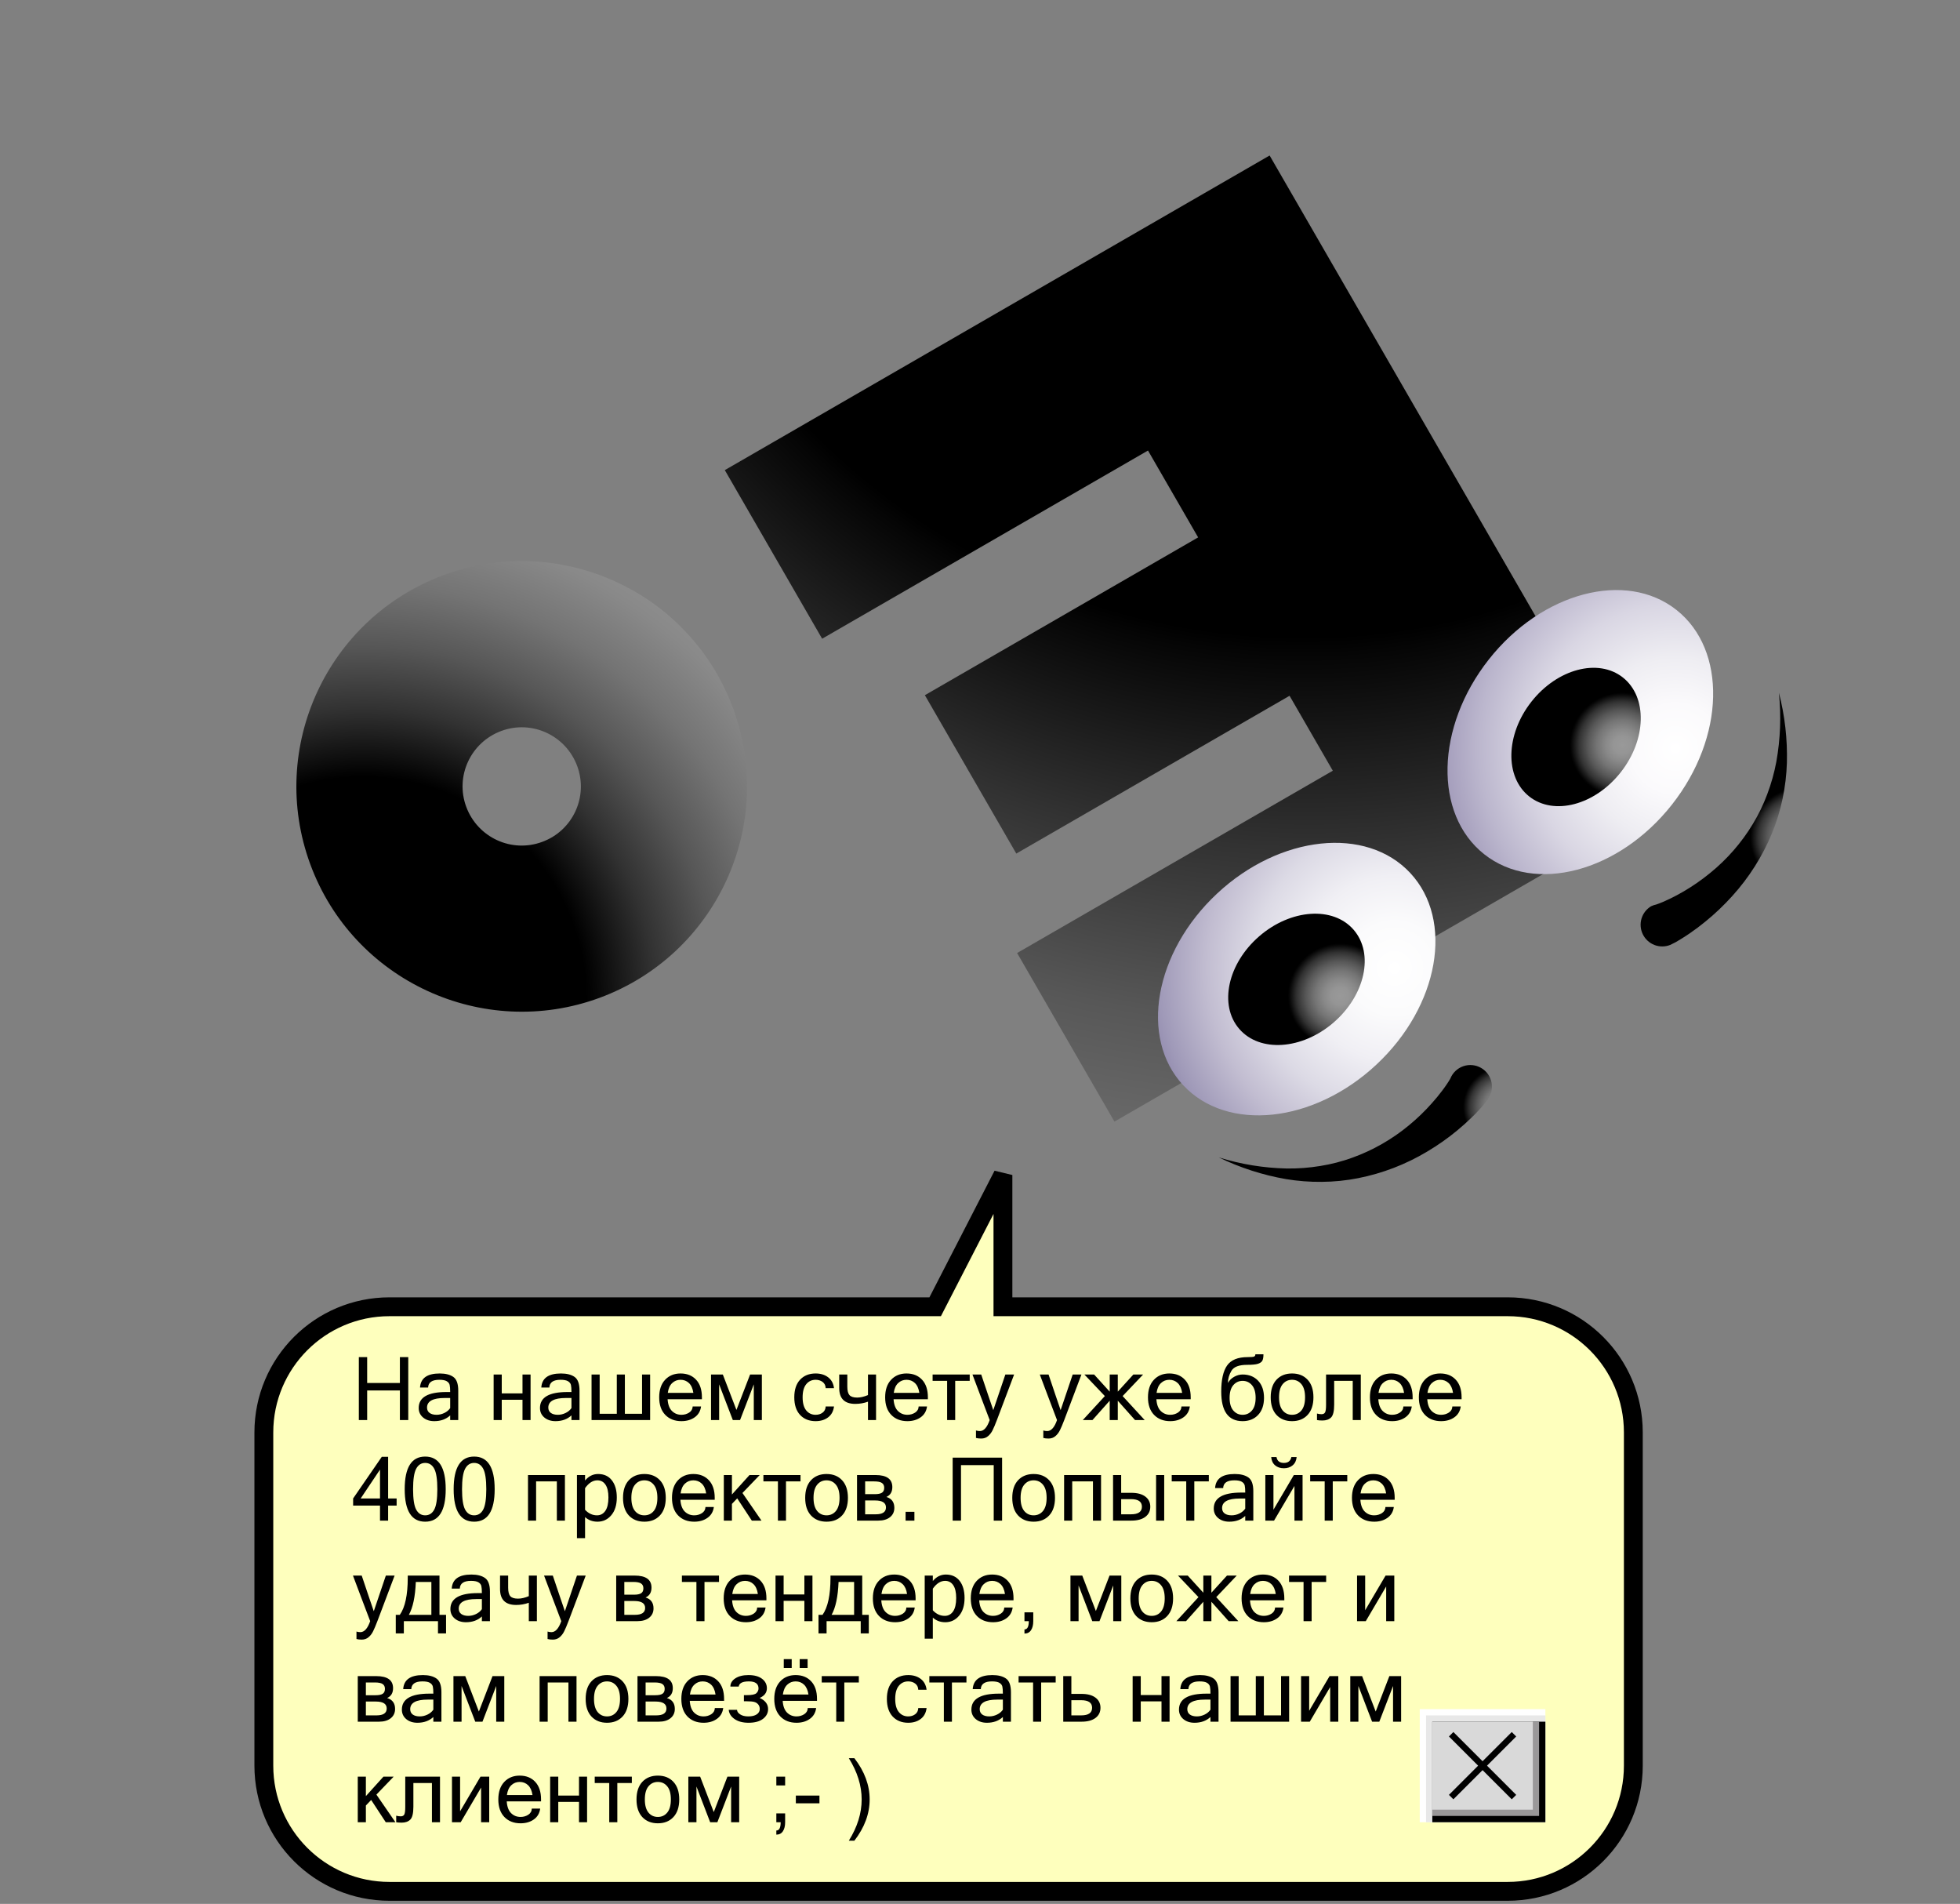 <?xml version="1.0" encoding="UTF-8"?> <svg xmlns="http://www.w3.org/2000/svg" width="312" height="303" viewBox="0 0 312 303" fill="none"><rect x="0" y="0" width="312" height="303" fill="#808080" stroke="none"/> <path d="M70.668 91.508C52.069 98.367 42.561 118.977 49.388 137.533C56.214 156.09 76.868 165.629 95.432 158.805C114.03 151.947 123.539 131.336 116.712 112.78C109.886 94.189 89.267 84.684 70.668 91.508ZM86.306 133.982C81.43 135.793 76.032 133.286 74.221 128.412C72.41 123.538 74.917 118.141 79.793 116.331C84.669 114.521 90.068 117.027 91.879 121.901C93.69 126.776 91.182 132.207 86.306 133.982Z" fill="url(#paint0_radial_46_355)"></path> <g clip-path="url(#clip0_46_355)"> <path d="M130.87 101.65L115.378 74.818L202.103 24.747L262.504 129.366L177.401 178.501L161.909 151.668L212.161 122.656L205.276 110.73L161.778 135.843L147.225 110.637L190.723 85.524L182.742 71.701L130.87 101.65Z" fill="url(#paint1_radial_46_355)"></path> <path d="M236.979 104.97C228.524 115.704 228.2 129.572 236.255 135.945C244.309 142.318 257.693 138.783 266.148 128.049C274.603 117.316 274.927 103.448 266.872 97.075C258.818 90.701 245.434 94.236 236.979 104.97Z" fill="url(#paint2_radial_46_355)"></path> <path d="M243.78 111.667C239.662 116.895 239.505 123.65 243.428 126.755C247.352 129.86 253.871 128.138 257.989 122.91C262.107 117.682 262.265 110.927 258.341 107.823C254.418 104.718 247.898 106.439 243.78 111.667Z" fill="url(#paint3_radial_46_355)"></path> <path d="M193.739 142.207C183.755 151.53 181.338 165.183 188.339 172.702C195.341 180.221 209.11 178.758 219.094 169.435C229.078 160.112 231.495 146.459 224.494 138.94C217.492 131.422 203.723 132.884 193.739 142.207Z" fill="url(#paint4_radial_46_355)"></path> <path d="M200.452 149.001C195.421 153.354 193.994 159.955 197.265 163.743C200.536 167.532 207.265 167.073 212.296 162.72C217.327 158.366 218.754 151.765 215.483 147.977C212.212 144.189 205.482 144.647 200.452 149.001Z" fill="url(#paint5_radial_46_355)"></path> <path d="M263.64 143.95C263.72 143.932 263.942 143.848 264.11 143.783C264.278 143.719 264.48 143.638 264.668 143.559C265.042 143.401 265.421 143.228 265.795 143.045C266.547 142.683 267.295 142.288 268.028 141.854C269.504 140.99 270.91 140.012 272.232 138.928C274.926 136.744 277.222 134.111 279.019 131.142C279.935 129.635 280.705 128.043 281.318 126.389C281.953 124.712 282.438 122.981 282.766 121.217C283.414 117.604 283.552 113.916 283.175 110.262C284.117 113.897 284.544 117.645 284.445 121.397C284.385 123.309 284.158 125.212 283.765 127.083C283.371 128.99 282.797 130.854 282.052 132.651C280.539 136.302 278.41 139.663 275.757 142.588C274.425 144.069 272.978 145.444 271.43 146.698C270.657 147.336 269.85 147.935 269.015 148.511C268.598 148.799 268.172 149.078 267.731 149.35C267.507 149.48 267.28 149.611 267.058 149.757C266.836 149.903 266.618 150.011 266.278 150.178L265.86 150.383C265.058 150.7 264.166 150.702 263.36 150.39C262.555 150.078 261.896 149.474 261.514 148.698C261.131 147.922 261.055 147.031 261.298 146.203C261.542 145.375 262.088 144.669 262.828 144.227C263.086 144.102 263.359 144.009 263.64 143.95Z" fill="url(#paint6_radial_46_355)"></path> <path d="M236.449 175.469C236.218 175.773 236.068 175.939 235.885 176.157C235.701 176.375 235.533 176.552 235.355 176.737C235.002 177.118 234.643 177.481 234.28 177.832C233.549 178.539 232.803 179.212 232.034 179.851C230.505 181.12 228.878 182.266 227.168 183.278C223.783 185.307 220.072 186.735 216.199 187.501C214.293 187.877 212.356 188.074 210.413 188.087C208.501 188.109 206.59 187.962 204.702 187.648C200.999 187.005 197.403 185.845 194.019 184.2C197.522 185.29 201.159 185.884 204.824 185.962C206.616 185.987 208.405 185.852 210.172 185.56C211.917 185.281 213.631 184.837 215.292 184.233C218.555 183.053 221.589 181.318 224.262 179.105C225.584 178.019 226.817 176.83 227.95 175.548C228.52 174.919 229.055 174.26 229.559 173.593C229.812 173.263 230.055 172.924 230.282 172.587C230.398 172.419 230.507 172.251 230.612 172.085C230.706 171.947 230.791 171.803 230.869 171.655C231.051 171.196 231.33 170.782 231.687 170.442C232.044 170.101 232.471 169.841 232.937 169.681C233.404 169.521 233.9 169.463 234.392 169.512C234.883 169.561 235.359 169.716 235.786 169.966C236.213 170.215 236.581 170.554 236.866 170.959C237.151 171.364 237.345 171.825 237.436 172.312C237.527 172.798 237.512 173.298 237.392 173.778C237.272 174.257 237.051 174.705 236.742 175.091L236.449 175.469Z" fill="url(#paint7_radial_46_355)"></path> </g> <path d="M62 207.966L148.863 207.966L159.651 187L159.651 207.966L240 207.966C251.046 207.966 260 216.92 260 227.966L260 281C260 292.046 251.046 301 240 301L62 301C50.954 301 42 292.046 42 281L42 227.966C42 216.92 50.954 207.966 62 207.966Z" fill="#FEFFBD" stroke="black" stroke-width="3"></path> <rect x="226" y="272" width="20" height="18" fill="white"></rect> <rect x="227" y="273" width="19" height="17" fill="#E8E8E8"></rect> <rect x="228" y="274" width="18" height="16" fill="black"></rect> <rect x="228" y="274" width="17" height="15" fill="#9A9899"></rect> <rect x="228" y="274" width="16" height="14" fill="#D9D9D9"></rect> <path fill-rule="evenodd" clip-rule="evenodd" d="M231.354 286.354L241.354 276.354L240.646 275.646L230.646 285.646L231.354 286.354Z" fill="black"></path> <path fill-rule="evenodd" clip-rule="evenodd" d="M240.646 286.354L230.646 276.354L231.354 275.646L241.354 285.646L240.646 286.354Z" fill="black"></path> <path d="M64.989 226H63.656V221.283H58.447V226H57.121V215.979H58.447V220.094H63.656V215.979H64.989V226ZM71.661 224.093V222.486H70.779C68.911 222.486 67.977 222.994 67.977 224.011C67.977 224.38 68.113 224.665 68.387 224.865C68.66 225.061 69.029 225.159 69.494 225.159C69.918 225.159 70.328 225.063 70.725 224.872C71.121 224.681 71.433 224.421 71.661 224.093ZM71.661 225.255C71.005 225.866 70.159 226.171 69.125 226.171C68.405 226.171 67.812 225.977 67.348 225.59C66.883 225.198 66.65 224.694 66.65 224.079C66.65 222.384 68.111 221.536 71.032 221.536H71.661C71.661 221.017 71.634 220.641 71.579 220.408C71.524 220.171 71.372 219.975 71.121 219.82C70.87 219.665 70.472 219.588 69.925 219.588C68.776 219.588 68.184 219.998 68.147 220.818H66.862C66.958 219.328 68.002 218.583 69.993 218.583C70.923 218.583 71.647 218.768 72.167 219.137C72.686 219.506 72.946 220.23 72.946 221.311V226H71.661V225.255ZM78.579 226V218.747H79.871V221.755H83.173V218.747H84.458V226H83.173V222.767H79.871V226H78.579ZM90.966 224.093V222.486H90.084C88.216 222.486 87.281 222.994 87.281 224.011C87.281 224.38 87.418 224.665 87.691 224.865C87.965 225.061 88.334 225.159 88.799 225.159C89.223 225.159 89.633 225.063 90.029 224.872C90.426 224.681 90.738 224.421 90.966 224.093ZM90.966 225.255C90.31 225.866 89.464 226.171 88.43 226.171C87.71 226.171 87.117 225.977 86.652 225.59C86.188 225.198 85.955 224.694 85.955 224.079C85.955 222.384 87.416 221.536 90.337 221.536H90.966C90.966 221.017 90.939 220.641 90.884 220.408C90.829 220.171 90.676 219.975 90.426 219.82C90.175 219.665 89.776 219.588 89.23 219.588C88.081 219.588 87.489 219.998 87.452 220.818H86.167C86.263 219.328 87.306 218.583 89.298 218.583C90.228 218.583 90.952 218.768 91.472 219.137C91.991 219.506 92.251 220.23 92.251 221.311V226H90.966V225.255ZM103.489 226H94.165V218.747H95.457V224.995H98.185V218.747H99.47V224.995H102.204V218.747H103.489V226ZM108.473 226.171C107.406 226.171 106.549 225.838 105.902 225.173C105.255 224.503 104.932 223.571 104.932 222.377C104.932 221.192 105.244 220.265 105.868 219.595C106.497 218.92 107.317 218.583 108.329 218.583C109.364 218.583 110.188 218.913 110.804 219.574C111.424 220.235 111.733 221.169 111.733 222.377V222.685H106.271C106.326 223.523 106.556 224.145 106.962 224.551C107.372 224.956 107.876 225.159 108.473 225.159C108.924 225.159 109.329 225.045 109.689 224.817C110.054 224.585 110.245 224.257 110.264 223.833H111.597C111.496 224.58 111.157 225.157 110.578 225.562C110.004 225.968 109.302 226.171 108.473 226.171ZM110.373 221.673C110.268 220.976 110.034 220.454 109.669 220.107C109.304 219.761 108.858 219.588 108.329 219.588C107.814 219.588 107.372 219.761 107.003 220.107C106.634 220.449 106.399 220.971 106.299 221.673H110.373ZM113.183 226V218.747H115.062L117.229 224.387L119.403 218.747H121.276V226H119.991V220.319L117.804 226H116.655L114.475 220.319V226H113.183ZM129.835 226.171C128.805 226.171 127.98 225.84 127.36 225.18C126.745 224.514 126.438 223.58 126.438 222.377C126.438 221.169 126.745 220.235 127.36 219.574C127.98 218.913 128.805 218.583 129.835 218.583C130.628 218.583 131.289 218.784 131.817 219.185C132.351 219.586 132.665 220.164 132.761 220.921H131.435C131.416 220.488 131.252 220.158 130.942 219.93C130.637 219.702 130.268 219.588 129.835 219.588C129.22 219.588 128.721 219.823 128.338 220.292C127.955 220.757 127.764 221.452 127.764 222.377C127.764 223.298 127.955 223.993 128.338 224.462C128.721 224.927 129.22 225.159 129.835 225.159C130.268 225.159 130.637 225.045 130.942 224.817C131.252 224.59 131.416 224.261 131.435 223.833H132.761C132.665 224.59 132.351 225.168 131.817 225.569C131.289 225.97 130.628 226.171 129.835 226.171ZM133.588 220.887V218.747H134.88V220.682C134.88 221.32 134.994 221.769 135.222 222.028C135.454 222.288 135.862 222.418 136.445 222.418C136.969 222.418 137.544 222.286 138.168 222.021V218.747H139.453V226H138.168V223.074C137.521 223.307 136.849 223.423 136.151 223.423C134.442 223.423 133.588 222.577 133.588 220.887ZM144.443 226.171C143.377 226.171 142.52 225.838 141.873 225.173C141.226 224.503 140.902 223.571 140.902 222.377C140.902 221.192 141.215 220.265 141.839 219.595C142.468 218.92 143.288 218.583 144.3 218.583C145.334 218.583 146.159 218.913 146.774 219.574C147.394 220.235 147.704 221.169 147.704 222.377V222.685H142.242C142.297 223.523 142.527 224.145 142.933 224.551C143.343 224.956 143.846 225.159 144.443 225.159C144.895 225.159 145.3 225.045 145.66 224.817C146.025 224.585 146.216 224.257 146.234 223.833H147.567C147.467 224.58 147.128 225.157 146.549 225.562C145.975 225.968 145.273 226.171 144.443 226.171ZM146.344 221.673C146.239 220.976 146.004 220.454 145.64 220.107C145.275 219.761 144.828 219.588 144.3 219.588C143.785 219.588 143.343 219.761 142.974 220.107C142.604 220.449 142.37 220.971 142.27 221.673H146.344ZM148.456 219.759V218.747H154.362V219.759H152.052V226H150.767V219.759H148.456ZM155.976 227.75C156.614 227.75 157.135 227.167 157.541 226L156.126 222.268L154.8 218.747H156.194L157.322 222.097L158.115 224.421L160.036 218.747H161.431L158.689 226C158.425 226.693 158.2 227.226 158.013 227.6C157.83 227.978 157.589 228.295 157.288 228.55C156.992 228.81 156.627 228.939 156.194 228.939C155.871 228.939 155.593 228.908 155.36 228.844V227.654C155.561 227.718 155.766 227.75 155.976 227.75ZM166.694 227.75C167.332 227.75 167.854 227.167 168.26 226L166.845 222.268L165.519 218.747H166.913L168.041 222.097L168.834 224.421L170.755 218.747H172.149L169.408 226C169.144 226.693 168.918 227.226 168.731 227.6C168.549 227.978 168.308 228.295 168.007 228.55C167.711 228.81 167.346 228.939 166.913 228.939C166.59 228.939 166.312 228.908 166.079 228.844V227.654C166.28 227.718 166.485 227.75 166.694 227.75ZM182.219 226H180.681L177.933 222.917V226H176.647V222.917L173.899 226H172.361L175.875 222.179L172.614 218.747H174.166L176.647 221.475V218.747H177.933V221.475L180.414 218.747H181.966L178.705 222.179L182.219 226ZM186.279 226.171C185.213 226.171 184.356 225.838 183.709 225.173C183.062 224.503 182.738 223.571 182.738 222.377C182.738 221.192 183.05 220.265 183.675 219.595C184.304 218.92 185.124 218.583 186.136 218.583C187.17 218.583 187.995 218.913 188.61 219.574C189.23 220.235 189.54 221.169 189.54 222.377V222.685H184.078C184.133 223.523 184.363 224.145 184.769 224.551C185.179 224.956 185.682 225.159 186.279 225.159C186.73 225.159 187.136 225.045 187.496 224.817C187.861 224.585 188.052 224.257 188.07 223.833H189.403C189.303 224.58 188.964 225.157 188.385 225.562C187.811 225.968 187.109 226.171 186.279 226.171ZM188.18 221.673C188.075 220.976 187.84 220.454 187.476 220.107C187.111 219.761 186.664 219.588 186.136 219.588C185.621 219.588 185.179 219.761 184.81 220.107C184.44 220.449 184.206 220.971 184.105 221.673H188.18ZM195.467 220.094C195.699 219.674 196.032 219.346 196.465 219.109C196.898 218.868 197.344 218.747 197.805 218.747C198.821 218.747 199.641 219.075 200.266 219.731C200.895 220.388 201.209 221.297 201.209 222.459C201.209 223.617 200.895 224.526 200.266 225.187C199.641 225.843 198.821 226.171 197.805 226.171C195.535 226.171 194.4 224.605 194.4 221.475C194.4 219.592 194.71 218.207 195.33 217.318C195.954 216.425 197.046 215.979 198.604 215.979C199.147 215.979 199.486 215.951 199.623 215.896C199.764 215.837 199.835 215.714 199.835 215.527H201.12C201.12 216.006 201.059 216.35 200.936 216.56C200.817 216.769 200.585 216.931 200.238 217.045C199.896 217.154 199.322 217.209 198.516 217.209C197.235 217.209 196.406 217.523 196.027 218.152C195.654 218.777 195.467 219.424 195.467 220.094ZM197.805 225.159C198.402 225.159 198.896 224.931 199.288 224.476C199.68 224.02 199.876 223.348 199.876 222.459C199.876 221.57 199.68 220.898 199.288 220.442C198.896 219.987 198.402 219.759 197.805 219.759C197.208 219.759 196.713 219.987 196.321 220.442C195.929 220.898 195.733 221.57 195.733 222.459C195.733 223.348 195.929 224.02 196.321 224.476C196.713 224.931 197.208 225.159 197.805 225.159ZM205.673 218.583C206.707 218.583 207.532 218.913 208.147 219.574C208.767 220.235 209.077 221.169 209.077 222.377C209.077 223.58 208.767 224.514 208.147 225.18C207.532 225.84 206.707 226.171 205.673 226.171C204.643 226.171 203.818 225.84 203.198 225.18C202.583 224.514 202.275 223.58 202.275 222.377C202.275 221.169 202.583 220.235 203.198 219.574C203.818 218.913 204.643 218.583 205.673 218.583ZM205.673 225.159C206.288 225.159 206.787 224.927 207.17 224.462C207.553 223.993 207.744 223.298 207.744 222.377C207.744 221.452 207.553 220.757 207.17 220.292C206.787 219.823 206.288 219.588 205.673 219.588C205.058 219.588 204.559 219.823 204.176 220.292C203.793 220.757 203.602 221.452 203.602 222.377C203.602 223.298 203.793 223.993 204.176 224.462C204.559 224.927 205.058 225.159 205.673 225.159ZM211.087 218.747H216.617V226H215.332V219.759H212.379V223.539C212.379 224.574 212.215 225.255 211.887 225.583C211.559 225.907 211.101 226.068 210.513 226.068C210.162 226.068 209.872 226.046 209.645 226V224.961C209.891 225.029 210.13 225.063 210.362 225.063C210.645 225.063 210.836 224.963 210.937 224.763C211.037 224.562 211.087 224.163 211.087 223.566V218.747ZM221.607 226.171C220.541 226.171 219.684 225.838 219.037 225.173C218.39 224.503 218.066 223.571 218.066 222.377C218.066 221.192 218.379 220.265 219.003 219.595C219.632 218.92 220.452 218.583 221.464 218.583C222.498 218.583 223.323 218.913 223.938 219.574C224.558 220.235 224.868 221.169 224.868 222.377V222.685H219.406C219.461 223.523 219.691 224.145 220.097 224.551C220.507 224.956 221.01 225.159 221.607 225.159C222.059 225.159 222.464 225.045 222.824 224.817C223.189 224.585 223.38 224.257 223.398 223.833H224.731C224.631 224.58 224.292 225.157 223.713 225.562C223.139 225.968 222.437 226.171 221.607 226.171ZM223.508 221.673C223.403 220.976 223.168 220.454 222.804 220.107C222.439 219.761 221.993 219.588 221.464 219.588C220.949 219.588 220.507 219.761 220.138 220.107C219.769 220.449 219.534 220.971 219.434 221.673H223.508ZM229.4 226.171C228.334 226.171 227.477 225.838 226.83 225.173C226.183 224.503 225.859 223.571 225.859 222.377C225.859 221.192 226.172 220.265 226.796 219.595C227.425 218.92 228.245 218.583 229.257 218.583C230.291 218.583 231.116 218.913 231.731 219.574C232.351 220.235 232.661 221.169 232.661 222.377V222.685H227.199C227.254 223.523 227.484 224.145 227.89 224.551C228.3 224.956 228.803 225.159 229.4 225.159C229.852 225.159 230.257 225.045 230.617 224.817C230.982 224.585 231.173 224.257 231.191 223.833H232.524C232.424 224.58 232.085 225.157 231.506 225.562C230.932 225.968 230.23 226.171 229.4 226.171ZM231.301 221.673C231.196 220.976 230.961 220.454 230.597 220.107C230.232 219.761 229.785 219.588 229.257 219.588C228.742 219.588 228.3 219.761 227.931 220.107C227.562 220.449 227.327 220.971 227.227 221.673H231.301ZM63.137 239.607H61.783V242H60.491V239.607H56.212V238.473L60.772 231.849H61.783V238.473H63.137V239.607ZM60.491 238.473V233.879L57.415 238.473H60.491ZM67.683 231.808C69.861 231.808 70.95 233.539 70.95 237.003C70.95 240.448 69.861 242.171 67.683 242.171C65.509 242.171 64.422 240.448 64.422 237.003C64.422 233.539 65.509 231.808 67.683 231.808ZM67.683 241.159C68.316 241.159 68.797 240.854 69.125 240.243C69.453 239.632 69.617 238.552 69.617 237.003C69.617 235.449 69.453 234.364 69.125 233.749C68.797 233.129 68.316 232.819 67.683 232.819C67.054 232.819 66.575 233.129 66.247 233.749C65.919 234.364 65.755 235.449 65.755 237.003C65.755 238.552 65.919 239.632 66.247 240.243C66.575 240.854 67.054 241.159 67.683 241.159ZM75.476 231.808C77.654 231.808 78.743 233.539 78.743 237.003C78.743 240.448 77.654 242.171 75.476 242.171C73.302 242.171 72.215 240.448 72.215 237.003C72.215 233.539 73.302 231.808 75.476 231.808ZM75.476 241.159C76.109 241.159 76.59 240.854 76.918 240.243C77.246 239.632 77.41 238.552 77.41 237.003C77.41 235.449 77.246 234.364 76.918 233.749C76.59 233.129 76.109 232.819 75.476 232.819C74.847 232.819 74.368 233.129 74.04 233.749C73.712 234.364 73.548 235.449 73.548 237.003C73.548 238.552 73.712 239.632 74.04 240.243C74.368 240.854 74.847 241.159 75.476 241.159ZM84.048 242V234.747H89.927V242H88.642V235.759H85.34V242H84.048ZM93.133 235.615C93.707 234.927 94.397 234.583 95.204 234.583C96.152 234.583 96.886 234.92 97.405 235.595C97.925 236.265 98.185 237.172 98.185 238.315C98.185 239.505 97.893 240.446 97.31 241.139C96.731 241.827 95.999 242.171 95.115 242.171C94.331 242.171 93.671 241.927 93.133 241.439V244.789H91.841V234.747H93.133V235.615ZM93.133 240.277C93.684 240.865 94.318 241.159 95.033 241.159C95.589 241.159 96.031 240.922 96.359 240.448C96.688 239.97 96.852 239.259 96.852 238.315C96.852 237.422 96.697 236.745 96.387 236.285C96.077 235.82 95.644 235.588 95.088 235.588C94.372 235.588 93.721 236.003 93.133 236.832V240.277ZM102.573 234.583C103.608 234.583 104.433 234.913 105.048 235.574C105.668 236.235 105.978 237.169 105.978 238.377C105.978 239.58 105.668 240.514 105.048 241.18C104.433 241.84 103.608 242.171 102.573 242.171C101.543 242.171 100.718 241.84 100.099 241.18C99.483 240.514 99.176 239.58 99.176 238.377C99.176 237.169 99.483 236.235 100.099 235.574C100.718 234.913 101.543 234.583 102.573 234.583ZM102.573 241.159C103.188 241.159 103.688 240.927 104.07 240.462C104.453 239.993 104.645 239.298 104.645 238.377C104.645 237.452 104.453 236.757 104.07 236.292C103.688 235.823 103.188 235.588 102.573 235.588C101.958 235.588 101.459 235.823 101.076 236.292C100.693 236.757 100.502 237.452 100.502 238.377C100.502 239.298 100.693 239.993 101.076 240.462C101.459 240.927 101.958 241.159 102.573 241.159ZM110.51 242.171C109.443 242.171 108.587 241.838 107.939 241.173C107.292 240.503 106.969 239.571 106.969 238.377C106.969 237.192 107.281 236.265 107.905 235.595C108.534 234.92 109.354 234.583 110.366 234.583C111.401 234.583 112.226 234.913 112.841 235.574C113.461 236.235 113.771 237.169 113.771 238.377V238.685H108.309C108.363 239.523 108.593 240.145 108.999 240.551C109.409 240.956 109.913 241.159 110.51 241.159C110.961 241.159 111.367 241.045 111.727 240.817C112.091 240.585 112.283 240.257 112.301 239.833H113.634C113.534 240.58 113.194 241.157 112.615 241.562C112.041 241.968 111.339 242.171 110.51 242.171ZM112.41 237.673C112.305 236.976 112.071 236.454 111.706 236.107C111.341 235.761 110.895 235.588 110.366 235.588C109.851 235.588 109.409 235.761 109.04 236.107C108.671 236.449 108.436 236.971 108.336 237.673H112.41ZM121.215 242H119.677L117.353 238.459L116.512 239.341V242H115.22V234.747H116.512V237.844L119.308 234.747H120.935L118.187 237.604L121.215 242ZM121.522 235.759V234.747H127.429V235.759H125.118V242H123.833V235.759H121.522ZM131.571 234.583C132.606 234.583 133.431 234.913 134.046 235.574C134.666 236.235 134.976 237.169 134.976 238.377C134.976 239.58 134.666 240.514 134.046 241.18C133.431 241.84 132.606 242.171 131.571 242.171C130.541 242.171 129.716 241.84 129.097 241.18C128.481 240.514 128.174 239.58 128.174 238.377C128.174 237.169 128.481 236.235 129.097 235.574C129.716 234.913 130.541 234.583 131.571 234.583ZM131.571 241.159C132.187 241.159 132.686 240.927 133.068 240.462C133.451 239.993 133.643 239.298 133.643 238.377C133.643 237.452 133.451 236.757 133.068 236.292C132.686 235.823 132.187 235.588 131.571 235.588C130.956 235.588 130.457 235.823 130.074 236.292C129.691 236.757 129.5 237.452 129.5 238.377C129.5 239.298 129.691 239.993 130.074 240.462C130.457 240.927 130.956 241.159 131.571 241.159ZM139.815 242H136.425V234.747H139.364C141.151 234.747 142.044 235.387 142.044 236.668C142.044 237.429 141.729 237.951 141.101 238.233C141.944 238.489 142.365 239.067 142.365 239.97C142.365 240.585 142.137 241.077 141.682 241.446C141.226 241.815 140.604 242 139.815 242ZM137.717 235.759V237.789H139.241C139.779 237.789 140.164 237.712 140.396 237.557C140.633 237.397 140.752 237.137 140.752 236.777C140.752 236.426 140.629 236.169 140.383 236.005C140.141 235.841 139.729 235.759 139.146 235.759H137.717ZM137.717 238.794V240.995H139.405C140.49 240.995 141.032 240.631 141.032 239.901C141.032 239.163 140.453 238.794 139.296 238.794H137.717ZM145.558 242H144.156V240.599H145.558V242ZM159.517 242H158.184V233.168H152.975V242H151.648V231.979H159.517V242ZM164.534 234.583C165.569 234.583 166.394 234.913 167.009 235.574C167.629 236.235 167.938 237.169 167.938 238.377C167.938 239.58 167.629 240.514 167.009 241.18C166.394 241.84 165.569 242.171 164.534 242.171C163.504 242.171 162.679 241.84 162.06 241.18C161.444 240.514 161.137 239.58 161.137 238.377C161.137 237.169 161.444 236.235 162.06 235.574C162.679 234.913 163.504 234.583 164.534 234.583ZM164.534 241.159C165.149 241.159 165.648 240.927 166.031 240.462C166.414 239.993 166.605 239.298 166.605 238.377C166.605 237.452 166.414 236.757 166.031 236.292C165.648 235.823 165.149 235.588 164.534 235.588C163.919 235.588 163.42 235.823 163.037 236.292C162.654 236.757 162.463 237.452 162.463 238.377C162.463 239.298 162.654 239.993 163.037 240.462C163.42 240.927 163.919 241.159 164.534 241.159ZM169.388 242V234.747H175.267V242H173.981V235.759H170.68V242H169.388ZM178.473 237.577H180.093C181.045 237.577 181.786 237.775 182.314 238.172C182.843 238.568 183.107 239.106 183.107 239.785C183.107 240.469 182.843 241.009 182.314 241.405C181.786 241.802 181.045 242 180.093 242H177.181V234.747H178.473V237.577ZM178.473 240.995H180.038C181.196 240.995 181.774 240.592 181.774 239.785C181.774 238.983 181.196 238.582 180.038 238.582H178.473V240.995ZM185.322 242H184.03V234.747H185.322V242ZM186.519 235.759V234.747H192.425V235.759H190.114V242H188.829V235.759H186.519ZM198.222 240.093V238.486H197.34C195.471 238.486 194.537 238.994 194.537 240.011C194.537 240.38 194.674 240.665 194.947 240.865C195.221 241.061 195.59 241.159 196.055 241.159C196.479 241.159 196.889 241.063 197.285 240.872C197.682 240.681 197.994 240.421 198.222 240.093ZM198.222 241.255C197.565 241.866 196.72 242.171 195.686 242.171C194.965 242.171 194.373 241.977 193.908 241.59C193.443 241.198 193.211 240.694 193.211 240.079C193.211 238.384 194.672 237.536 197.593 237.536H198.222C198.222 237.017 198.194 236.641 198.14 236.408C198.085 236.171 197.932 235.975 197.682 235.82C197.431 235.665 197.032 235.588 196.485 235.588C195.337 235.588 194.744 235.998 194.708 236.818H193.423C193.519 235.328 194.562 234.583 196.554 234.583C197.483 234.583 198.208 234.768 198.728 235.137C199.247 235.506 199.507 236.23 199.507 237.311V242H198.222V241.255ZM201.421 242V234.747H202.713V240.264L205.96 234.747H207.348V242H206.056V236.483L202.809 242H201.421ZM206.404 231.89C206.35 232.455 206.138 232.892 205.769 233.202C205.404 233.512 204.939 233.667 204.374 233.667C203.804 233.667 203.337 233.512 202.973 233.202C202.608 232.888 202.403 232.45 202.357 231.89H203.198C203.308 232.509 203.7 232.819 204.374 232.819C205.039 232.819 205.436 232.509 205.563 231.89H206.404ZM208.558 235.759V234.747H214.464V235.759H212.153V242H210.868V235.759H208.558ZM218.75 242.171C217.684 242.171 216.827 241.838 216.18 241.173C215.533 240.503 215.209 239.571 215.209 238.377C215.209 237.192 215.521 236.265 216.146 235.595C216.774 234.92 217.595 234.583 218.606 234.583C219.641 234.583 220.466 234.913 221.081 235.574C221.701 236.235 222.011 237.169 222.011 238.377V238.685H216.549C216.604 239.523 216.834 240.145 217.239 240.551C217.649 240.956 218.153 241.159 218.75 241.159C219.201 241.159 219.607 241.045 219.967 240.817C220.331 240.585 220.523 240.257 220.541 239.833H221.874C221.774 240.58 221.434 241.157 220.855 241.562C220.281 241.968 219.579 242.171 218.75 242.171ZM220.65 237.673C220.546 236.976 220.311 236.454 219.946 236.107C219.582 235.761 219.135 235.588 218.606 235.588C218.091 235.588 217.649 235.761 217.28 236.107C216.911 236.449 216.676 236.971 216.576 237.673H220.65ZM57.36 259.75C57.998 259.75 58.52 259.167 58.926 258L57.511 254.268L56.185 250.747H57.579L58.707 254.097L59.5 256.421L61.421 250.747H62.815L60.074 258C59.81 258.693 59.584 259.226 59.398 259.6C59.215 259.978 58.974 260.295 58.673 260.55C58.377 260.81 58.012 260.939 57.579 260.939C57.255 260.939 56.977 260.908 56.745 260.844V259.654C56.946 259.718 57.151 259.75 57.36 259.75ZM69.959 256.995H71.005V259.948H69.72V258H64.285V259.948H63V256.995H63.643C64.486 255.801 64.907 253.835 64.907 251.096V250.747H69.959V256.995ZM68.667 251.759H66.192C66.097 254.101 65.728 255.847 65.085 256.995H68.667V251.759ZM76.706 256.093V254.486H75.824C73.956 254.486 73.022 254.994 73.022 256.011C73.022 256.38 73.158 256.665 73.432 256.865C73.705 257.061 74.074 257.159 74.539 257.159C74.963 257.159 75.373 257.063 75.769 256.872C76.166 256.681 76.478 256.421 76.706 256.093ZM76.706 257.255C76.05 257.866 75.204 258.171 74.17 258.171C73.45 258.171 72.857 257.977 72.393 257.59C71.928 257.198 71.695 256.694 71.695 256.079C71.695 254.384 73.156 253.536 76.077 253.536H76.706C76.706 253.017 76.679 252.641 76.624 252.408C76.569 252.171 76.417 251.975 76.166 251.82C75.915 251.665 75.517 251.588 74.97 251.588C73.821 251.588 73.229 251.998 73.192 252.818H71.907C72.003 251.328 73.046 250.583 75.038 250.583C75.968 250.583 76.692 250.768 77.212 251.137C77.731 251.506 77.991 252.23 77.991 253.311V258H76.706V257.255ZM79.598 252.887V250.747H80.89V252.682C80.89 253.32 81.004 253.769 81.231 254.028C81.464 254.288 81.872 254.418 82.455 254.418C82.979 254.418 83.553 254.286 84.178 254.021V250.747H85.463V258H84.178V255.074C83.531 255.307 82.858 255.423 82.161 255.423C80.452 255.423 79.598 254.577 79.598 252.887ZM87.78 259.75C88.418 259.75 88.94 259.167 89.346 258L87.931 254.268L86.605 250.747H87.999L89.127 254.097L89.92 256.421L91.841 250.747H93.235L90.494 258C90.23 258.693 90.004 259.226 89.817 259.6C89.635 259.978 89.394 260.295 89.093 260.55C88.796 260.81 88.432 260.939 87.999 260.939C87.675 260.939 87.397 260.908 87.165 260.844V259.654C87.366 259.718 87.571 259.75 87.78 259.75ZM101.479 258H98.089V250.747H101.028C102.815 250.747 103.708 251.387 103.708 252.668C103.708 253.429 103.394 253.951 102.765 254.233C103.608 254.489 104.029 255.067 104.029 255.97C104.029 256.585 103.801 257.077 103.346 257.446C102.89 257.815 102.268 258 101.479 258ZM99.381 251.759V253.789H100.905C101.443 253.789 101.828 253.712 102.061 253.557C102.298 253.397 102.416 253.137 102.416 252.777C102.416 252.426 102.293 252.169 102.047 252.005C101.805 251.841 101.393 251.759 100.81 251.759H99.381ZM99.381 254.794V256.995H101.069C102.154 256.995 102.696 256.631 102.696 255.901C102.696 255.163 102.118 254.794 100.96 254.794H99.381ZM108.548 251.759V250.747H114.454V251.759H112.144V258H110.858V251.759H108.548ZM118.74 258.171C117.674 258.171 116.817 257.838 116.17 257.173C115.523 256.503 115.199 255.571 115.199 254.377C115.199 253.192 115.511 252.265 116.136 251.595C116.765 250.92 117.585 250.583 118.597 250.583C119.631 250.583 120.456 250.913 121.071 251.574C121.691 252.235 122.001 253.169 122.001 254.377V254.685H116.539C116.594 255.523 116.824 256.145 117.229 256.551C117.64 256.956 118.143 257.159 118.74 257.159C119.191 257.159 119.597 257.045 119.957 256.817C120.322 256.585 120.513 256.257 120.531 255.833H121.864C121.764 256.58 121.424 257.157 120.846 257.562C120.271 257.968 119.57 258.171 118.74 258.171ZM120.641 253.673C120.536 252.976 120.301 252.454 119.937 252.107C119.572 251.761 119.125 251.588 118.597 251.588C118.082 251.588 117.64 251.761 117.271 252.107C116.901 252.449 116.667 252.971 116.566 253.673H120.641ZM123.45 258V250.747H124.742V253.755H128.044V250.747H129.329V258H128.044V254.767H124.742V258H123.45ZM137.252 256.995H138.298V259.948H137.013V258H131.578V259.948H130.293V256.995H130.936C131.779 255.801 132.2 253.835 132.2 251.096V250.747H137.252V256.995ZM135.96 251.759H133.485C133.39 254.101 133.021 255.847 132.378 256.995H135.96V251.759ZM142.488 258.171C141.422 258.171 140.565 257.838 139.918 257.173C139.271 256.503 138.947 255.571 138.947 254.377C138.947 253.192 139.259 252.265 139.884 251.595C140.513 250.92 141.333 250.583 142.345 250.583C143.379 250.583 144.204 250.913 144.819 251.574C145.439 252.235 145.749 253.169 145.749 254.377V254.685H140.287C140.342 255.523 140.572 256.145 140.978 256.551C141.388 256.956 141.891 257.159 142.488 257.159C142.939 257.159 143.345 257.045 143.705 256.817C144.07 256.585 144.261 256.257 144.279 255.833H145.612C145.512 256.58 145.173 257.157 144.594 257.562C144.02 257.968 143.318 258.171 142.488 258.171ZM144.389 253.673C144.284 252.976 144.049 252.454 143.685 252.107C143.32 251.761 142.873 251.588 142.345 251.588C141.83 251.588 141.388 251.761 141.019 252.107C140.649 252.449 140.415 252.971 140.314 253.673H144.389ZM148.49 251.615C149.064 250.927 149.755 250.583 150.562 250.583C151.509 250.583 152.243 250.92 152.763 251.595C153.282 252.265 153.542 253.172 153.542 254.315C153.542 255.505 153.25 256.446 152.667 257.139C152.088 257.827 151.357 258.171 150.473 258.171C149.689 258.171 149.028 257.927 148.49 257.439V260.789H147.198V250.747H148.49V251.615ZM148.49 256.277C149.042 256.865 149.675 257.159 150.391 257.159C150.947 257.159 151.389 256.922 151.717 256.448C152.045 255.97 152.209 255.259 152.209 254.315C152.209 253.422 152.054 252.745 151.744 252.285C151.434 251.82 151.001 251.588 150.445 251.588C149.73 251.588 149.078 252.003 148.49 252.832V256.277ZM158.074 258.171C157.008 258.171 156.151 257.838 155.504 257.173C154.857 256.503 154.533 255.571 154.533 254.377C154.533 253.192 154.845 252.265 155.47 251.595C156.099 250.92 156.919 250.583 157.931 250.583C158.965 250.583 159.79 250.913 160.405 251.574C161.025 252.235 161.335 253.169 161.335 254.377V254.685H155.873C155.928 255.523 156.158 256.145 156.563 256.551C156.974 256.956 157.477 257.159 158.074 257.159C158.525 257.159 158.931 257.045 159.291 256.817C159.656 256.585 159.847 256.257 159.865 255.833H161.198C161.098 256.58 160.758 257.157 160.18 257.562C159.605 257.968 158.904 258.171 158.074 258.171ZM159.975 253.673C159.87 252.976 159.635 252.454 159.271 252.107C158.906 251.761 158.459 251.588 157.931 251.588C157.416 251.588 156.974 251.761 156.604 252.107C156.235 252.449 156.001 252.971 155.9 253.673H159.975ZM164.479 258C164.479 258.597 164.361 259.076 164.124 259.436C163.887 259.796 163.538 259.976 163.078 259.976V259.319C163.538 259.319 163.769 258.88 163.769 258H163.078V256.599H164.479V258ZM170.399 258V250.747H172.279L174.446 256.387L176.62 250.747H178.493V258H177.208V252.319L175.021 258H173.872L171.691 252.319V258H170.399ZM183.333 250.583C184.368 250.583 185.192 250.913 185.808 251.574C186.427 252.235 186.737 253.169 186.737 254.377C186.737 255.58 186.427 256.514 185.808 257.18C185.192 257.84 184.368 258.171 183.333 258.171C182.303 258.171 181.478 257.84 180.858 257.18C180.243 256.514 179.936 255.58 179.936 254.377C179.936 253.169 180.243 252.235 180.858 251.574C181.478 250.913 182.303 250.583 183.333 250.583ZM183.333 257.159C183.948 257.159 184.447 256.927 184.83 256.462C185.213 255.993 185.404 255.298 185.404 254.377C185.404 253.452 185.213 252.757 184.83 252.292C184.447 251.823 183.948 251.588 183.333 251.588C182.718 251.588 182.219 251.823 181.836 252.292C181.453 252.757 181.262 253.452 181.262 254.377C181.262 255.298 181.453 255.993 181.836 256.462C182.219 256.927 182.718 257.159 183.333 257.159ZM197.121 258H195.583L192.835 254.917V258H191.55V254.917L188.802 258H187.264L190.777 254.179L187.517 250.747H189.068L191.55 253.475V250.747H192.835V253.475L195.316 250.747H196.868L193.607 254.179L197.121 258ZM201.182 258.171C200.115 258.171 199.258 257.838 198.611 257.173C197.964 256.503 197.641 255.571 197.641 254.377C197.641 253.192 197.953 252.265 198.577 251.595C199.206 250.92 200.026 250.583 201.038 250.583C202.073 250.583 202.897 250.913 203.513 251.574C204.132 252.235 204.442 253.169 204.442 254.377V254.685H198.98C199.035 255.523 199.265 256.145 199.671 256.551C200.081 256.956 200.585 257.159 201.182 257.159C201.633 257.159 202.038 257.045 202.398 256.817C202.763 256.585 202.954 256.257 202.973 255.833H204.306C204.205 256.58 203.866 257.157 203.287 257.562C202.713 257.968 202.011 258.171 201.182 258.171ZM203.082 253.673C202.977 252.976 202.743 252.454 202.378 252.107C202.013 251.761 201.567 251.588 201.038 251.588C200.523 251.588 200.081 251.761 199.712 252.107C199.343 252.449 199.108 252.971 199.008 253.673H203.082ZM205.194 251.759V250.747H211.101V251.759H208.79V258H207.505V251.759H205.194ZM216.022 258V250.747H217.314V256.264L220.562 250.747H221.949V258H220.657V252.483L217.41 258H216.022ZM60.341 274H56.95V266.747H59.89C61.676 266.747 62.569 267.387 62.569 268.668C62.569 269.429 62.255 269.951 61.626 270.233C62.469 270.489 62.891 271.067 62.891 271.97C62.891 272.585 62.663 273.077 62.207 273.446C61.751 273.815 61.129 274 60.341 274ZM58.242 267.759V269.789H59.767C60.304 269.789 60.69 269.712 60.922 269.557C61.159 269.397 61.277 269.137 61.277 268.777C61.277 268.426 61.154 268.169 60.908 268.005C60.667 267.841 60.254 267.759 59.671 267.759H58.242ZM58.242 270.794V272.995H59.931C61.015 272.995 61.558 272.631 61.558 271.901C61.558 271.163 60.979 270.794 59.821 270.794H58.242ZM68.981 272.093V270.486H68.1C66.231 270.486 65.297 270.994 65.297 272.011C65.297 272.38 65.434 272.665 65.707 272.865C65.981 273.061 66.35 273.159 66.814 273.159C67.238 273.159 67.648 273.063 68.045 272.872C68.441 272.681 68.754 272.421 68.981 272.093ZM68.981 273.255C68.325 273.866 67.48 274.171 66.445 274.171C65.725 274.171 65.133 273.977 64.668 273.59C64.203 273.198 63.971 272.694 63.971 272.079C63.971 270.384 65.431 269.536 68.353 269.536H68.981C68.981 269.017 68.954 268.641 68.899 268.408C68.845 268.171 68.692 267.975 68.441 267.82C68.191 267.665 67.792 267.588 67.245 267.588C66.097 267.588 65.504 267.998 65.468 268.818H64.183C64.278 267.328 65.322 266.583 67.314 266.583C68.243 266.583 68.968 266.768 69.487 267.137C70.007 267.506 70.267 268.23 70.267 269.311V274H68.981V273.255ZM72.181 274V266.747H74.061L76.228 272.387L78.401 266.747H80.274V274H78.989V268.319L76.802 274H75.653L73.473 268.319V274H72.181ZM85.894 274V266.747H91.772V274H90.487V267.759H87.186V274H85.894ZM96.626 266.583C97.66 266.583 98.485 266.913 99.101 267.574C99.72 268.235 100.03 269.169 100.03 270.377C100.03 271.58 99.72 272.514 99.101 273.18C98.485 273.84 97.66 274.171 96.626 274.171C95.596 274.171 94.771 273.84 94.151 273.18C93.536 272.514 93.228 271.58 93.228 270.377C93.228 269.169 93.536 268.235 94.151 267.574C94.771 266.913 95.596 266.583 96.626 266.583ZM96.626 273.159C97.241 273.159 97.74 272.927 98.123 272.462C98.506 271.993 98.697 271.298 98.697 270.377C98.697 269.452 98.506 268.757 98.123 268.292C97.74 267.823 97.241 267.588 96.626 267.588C96.011 267.588 95.512 267.823 95.129 268.292C94.746 268.757 94.555 269.452 94.555 270.377C94.555 271.298 94.746 271.993 95.129 272.462C95.512 272.927 96.011 273.159 96.626 273.159ZM104.87 274H101.479V266.747H104.419C106.205 266.747 107.099 267.387 107.099 268.668C107.099 269.429 106.784 269.951 106.155 270.233C106.998 270.489 107.42 271.067 107.42 271.97C107.42 272.585 107.192 273.077 106.736 273.446C106.281 273.815 105.659 274 104.87 274ZM102.771 267.759V269.789H104.296C104.834 269.789 105.219 269.712 105.451 269.557C105.688 269.397 105.807 269.137 105.807 268.777C105.807 268.426 105.684 268.169 105.438 268.005C105.196 267.841 104.784 267.759 104.2 267.759H102.771ZM102.771 270.794V272.995H104.46C105.545 272.995 106.087 272.631 106.087 271.901C106.087 271.163 105.508 270.794 104.351 270.794H102.771ZM112 274.171C110.934 274.171 110.077 273.838 109.43 273.173C108.783 272.503 108.459 271.571 108.459 270.377C108.459 269.192 108.771 268.265 109.396 267.595C110.024 266.92 110.845 266.583 111.856 266.583C112.891 266.583 113.716 266.913 114.331 267.574C114.951 268.235 115.261 269.169 115.261 270.377V270.685H109.799C109.854 271.523 110.084 272.145 110.489 272.551C110.899 272.956 111.403 273.159 112 273.159C112.451 273.159 112.857 273.045 113.217 272.817C113.581 272.585 113.773 272.257 113.791 271.833H115.124C115.024 272.58 114.684 273.157 114.105 273.562C113.531 273.968 112.829 274.171 112 274.171ZM113.9 269.673C113.796 268.976 113.561 268.454 113.196 268.107C112.832 267.761 112.385 267.588 111.856 267.588C111.341 267.588 110.899 267.761 110.53 268.107C110.161 268.449 109.926 268.971 109.826 269.673H113.9ZM120.928 270.22C121.821 270.625 122.268 271.218 122.268 271.997C122.268 272.621 121.994 273.141 121.447 273.556C120.905 273.966 120.139 274.171 119.15 274.171C118.243 274.171 117.505 273.975 116.936 273.583C116.366 273.187 116.054 272.697 115.999 272.113H117.325C117.325 272.373 117.487 272.612 117.811 272.831C118.134 273.05 118.572 273.159 119.123 273.159C119.688 273.159 120.132 273.052 120.456 272.838C120.78 272.619 120.941 272.334 120.941 271.983C120.941 271.687 120.857 271.441 120.688 271.245C120.52 271.049 120.31 270.919 120.06 270.855C119.813 270.787 119.422 270.753 118.884 270.753H118.419V269.775H118.884C119.686 269.775 120.196 269.668 120.415 269.454C120.634 269.235 120.743 268.987 120.743 268.709C120.743 267.962 120.23 267.588 119.205 267.588C118.198 267.588 117.66 267.864 117.592 268.415H116.266C116.266 267.882 116.528 267.444 117.052 267.103C117.576 266.756 118.275 266.583 119.15 266.583C120.071 266.583 120.789 266.779 121.304 267.171C121.819 267.563 122.076 268.066 122.076 268.682C122.076 269.374 121.693 269.887 120.928 270.22ZM126.793 274.171C125.727 274.171 124.87 273.838 124.223 273.173C123.576 272.503 123.252 271.571 123.252 270.377C123.252 269.192 123.564 268.265 124.188 267.595C124.817 266.92 125.638 266.583 126.649 266.583C127.684 266.583 128.509 266.913 129.124 267.574C129.744 268.235 130.054 269.169 130.054 270.377V270.685H124.592C124.646 271.523 124.877 272.145 125.282 272.551C125.692 272.956 126.196 273.159 126.793 273.159C127.244 273.159 127.65 273.045 128.01 272.817C128.374 272.585 128.566 272.257 128.584 271.833H129.917C129.817 272.58 129.477 273.157 128.898 273.562C128.324 273.968 127.622 274.171 126.793 274.171ZM128.693 269.673C128.589 268.976 128.354 268.454 127.989 268.107C127.625 267.761 127.178 267.588 126.649 267.588C126.134 267.588 125.692 267.761 125.323 268.107C124.954 268.449 124.719 268.971 124.619 269.673H128.693ZM128.557 265.448H127.299V264.047H128.557V265.448ZM126.027 265.448H124.763V264.047H126.027V265.448ZM130.806 267.759V266.747H136.712V267.759H134.401V274H133.116V267.759H130.806ZM144.573 274.171C143.543 274.171 142.718 273.84 142.099 273.18C141.483 272.514 141.176 271.58 141.176 270.377C141.176 269.169 141.483 268.235 142.099 267.574C142.718 266.913 143.543 266.583 144.573 266.583C145.366 266.583 146.027 266.784 146.556 267.185C147.089 267.586 147.403 268.164 147.499 268.921H146.173C146.155 268.488 145.991 268.158 145.681 267.93C145.375 267.702 145.006 267.588 144.573 267.588C143.958 267.588 143.459 267.823 143.076 268.292C142.693 268.757 142.502 269.452 142.502 270.377C142.502 271.298 142.693 271.993 143.076 272.462C143.459 272.927 143.958 273.159 144.573 273.159C145.006 273.159 145.375 273.045 145.681 272.817C145.991 272.59 146.155 272.261 146.173 271.833H147.499C147.403 272.59 147.089 273.168 146.556 273.569C146.027 273.97 145.366 274.171 144.573 274.171ZM147.937 267.759V266.747H153.843V267.759H151.532V274H150.247V267.759H147.937ZM159.64 272.093V270.486H158.758C156.889 270.486 155.955 270.994 155.955 272.011C155.955 272.38 156.092 272.665 156.365 272.865C156.639 273.061 157.008 273.159 157.473 273.159C157.896 273.159 158.307 273.063 158.703 272.872C159.1 272.681 159.412 272.421 159.64 272.093ZM159.64 273.255C158.983 273.866 158.138 274.171 157.104 274.171C156.383 274.171 155.791 273.977 155.326 273.59C154.861 273.198 154.629 272.694 154.629 272.079C154.629 270.384 156.09 269.536 159.011 269.536H159.64C159.64 269.017 159.612 268.641 159.558 268.408C159.503 268.171 159.35 267.975 159.1 267.82C158.849 267.665 158.45 267.588 157.903 267.588C156.755 267.588 156.162 267.998 156.126 268.818H154.841C154.937 267.328 155.98 266.583 157.972 266.583C158.901 266.583 159.626 266.768 160.146 267.137C160.665 267.506 160.925 268.23 160.925 269.311V274H159.64V273.255ZM162.142 267.759V266.747H168.048V267.759H165.737V274H164.452V267.759H162.142ZM170.543 269.577H172.163C173.116 269.577 173.856 269.775 174.385 270.172C174.913 270.568 175.178 271.106 175.178 271.785C175.178 272.469 174.913 273.009 174.385 273.405C173.856 273.802 173.116 274 172.163 274H169.251V266.747H170.543V269.577ZM170.543 272.995H172.108C173.266 272.995 173.845 272.592 173.845 271.785C173.845 270.983 173.266 270.582 172.108 270.582H170.543V272.995ZM180.298 274V266.747H181.59V269.755H184.892V266.747H186.177V274H184.892V270.767H181.59V274H180.298ZM192.685 272.093V270.486H191.803C189.934 270.486 189 270.994 189 272.011C189 272.38 189.137 272.665 189.41 272.865C189.684 273.061 190.053 273.159 190.518 273.159C190.941 273.159 191.352 273.063 191.748 272.872C192.145 272.681 192.457 272.421 192.685 272.093ZM192.685 273.255C192.028 273.866 191.183 274.171 190.148 274.171C189.428 274.171 188.836 273.977 188.371 273.59C187.906 273.198 187.674 272.694 187.674 272.079C187.674 270.384 189.134 269.536 192.056 269.536H192.685C192.685 269.017 192.657 268.641 192.603 268.408C192.548 268.171 192.395 267.975 192.145 267.82C191.894 267.665 191.495 267.588 190.948 267.588C189.8 267.588 189.207 267.998 189.171 268.818H187.886C187.981 267.328 189.025 266.583 191.017 266.583C191.946 266.583 192.671 266.768 193.19 267.137C193.71 267.506 193.97 268.23 193.97 269.311V274H192.685V273.255ZM205.208 274H195.884V266.747H197.176V272.995H199.903V266.747H201.188V272.995H203.923V266.747H205.208V274ZM207.108 274V266.747H208.4V272.264L211.647 266.747H213.035V274H211.743V268.483L208.496 274H207.108ZM214.942 274V266.747H216.822L218.989 272.387L221.163 266.747H223.036V274H221.751V268.319L219.563 274H218.415L216.234 268.319V274H214.942ZM62.945 290H61.407L59.083 286.459L58.242 287.341V290H56.95V282.747H58.242V285.844L61.038 282.747H62.665L59.917 285.604L62.945 290ZM64.511 282.747H70.041V290H68.756V283.759H65.803V287.539C65.803 288.574 65.639 289.255 65.311 289.583C64.982 289.907 64.524 290.068 63.937 290.068C63.586 290.068 63.296 290.046 63.068 290V288.961C63.315 289.029 63.554 289.063 63.786 289.063C64.069 289.063 64.26 288.963 64.36 288.763C64.461 288.562 64.511 288.163 64.511 287.566V282.747ZM71.948 290V282.747H73.24V288.264L76.487 282.747H77.875V290H76.583V284.483L73.336 290H71.948ZM82.865 290.171C81.799 290.171 80.942 289.838 80.295 289.173C79.648 288.503 79.324 287.571 79.324 286.377C79.324 285.192 79.636 284.265 80.261 283.595C80.89 282.92 81.71 282.583 82.722 282.583C83.756 282.583 84.581 282.913 85.196 283.574C85.816 284.235 86.126 285.169 86.126 286.377V286.685H80.664C80.719 287.523 80.949 288.145 81.355 288.551C81.765 288.956 82.268 289.159 82.865 289.159C83.316 289.159 83.722 289.045 84.082 288.817C84.447 288.585 84.638 288.257 84.656 287.833H85.989C85.889 288.58 85.549 289.157 84.971 289.562C84.397 289.968 83.695 290.171 82.865 290.171ZM84.766 285.673C84.661 284.976 84.426 284.454 84.061 284.107C83.697 283.761 83.25 283.588 82.722 283.588C82.207 283.588 81.765 283.761 81.395 284.107C81.026 284.449 80.792 284.971 80.691 285.673H84.766ZM87.575 290V282.747H88.867V285.755H92.169V282.747H93.454V290H92.169V286.767H88.867V290H87.575ZM94.671 283.759V282.747H100.577V283.759H98.267V290H96.981V283.759H94.671ZM104.72 282.583C105.754 282.583 106.579 282.913 107.194 283.574C107.814 284.235 108.124 285.169 108.124 286.377C108.124 287.58 107.814 288.514 107.194 289.18C106.579 289.84 105.754 290.171 104.72 290.171C103.69 290.171 102.865 289.84 102.245 289.18C101.63 288.514 101.322 287.58 101.322 286.377C101.322 285.169 101.63 284.235 102.245 283.574C102.865 282.913 103.69 282.583 104.72 282.583ZM104.72 289.159C105.335 289.159 105.834 288.927 106.217 288.462C106.6 287.993 106.791 287.298 106.791 286.377C106.791 285.452 106.6 284.757 106.217 284.292C105.834 283.823 105.335 283.588 104.72 283.588C104.104 283.588 103.605 283.823 103.223 284.292C102.84 284.757 102.648 285.452 102.648 286.377C102.648 287.298 102.84 287.993 103.223 288.462C103.605 288.927 104.104 289.159 104.72 289.159ZM109.573 290V282.747H111.453L113.62 288.387L115.794 282.747H117.667V290H116.382V284.319L114.194 290H113.046L110.865 284.319V290H109.573ZM124.981 290C124.981 290.597 124.863 291.076 124.626 291.436C124.389 291.796 124.04 291.976 123.58 291.976V291.319C124.04 291.319 124.271 290.88 124.271 290H123.58V288.599H124.981V290ZM124.981 284.148H123.58V282.747H124.981V284.148ZM130.443 286.992H126.684V285.755H130.443V286.992ZM136.001 279.808C137.623 281.913 138.435 284.103 138.435 286.377C138.435 288.646 137.623 290.834 136.001 292.939H135.119C136.482 290.757 137.163 288.569 137.163 286.377C137.163 284.18 136.482 281.991 135.119 279.808H136.001Z" fill="black"></path> <defs> <radialGradient id="paint0_radial_46_355" cx="0" cy="0" r="1" gradientUnits="userSpaceOnUse" gradientTransform="translate(57.943 158.967) scale(94.684 94.646)"> <stop offset="0.373"></stop> <stop offset="0.385" stop-color="#050505"></stop> <stop offset="0.488" stop-color="#323232"></stop> <stop offset="0.593" stop-color="#575757"></stop> <stop offset="0.696" stop-color="#747474"></stop> <stop offset="0.799" stop-color="#898989"></stop> <stop offset="0.901" stop-color="#959595"></stop> <stop offset="1" stop-color="#999999"></stop> </radialGradient> <radialGradient id="paint1_radial_46_355" cx="0" cy="0" r="1" gradientUnits="userSpaceOnUse" gradientTransform="translate(205.665 -3.162) rotate(150) scale(281.209 282.108)"> <stop offset="0.37"></stop> <stop offset="0.38" stop-color="#050505"></stop> <stop offset="0.49" stop-color="#323232"></stop> <stop offset="0.59" stop-color="#575757"></stop> <stop offset="0.7" stop-color="#747474"></stop> <stop offset="0.8" stop-color="#898989"></stop> <stop offset="0.9" stop-color="#959595"></stop> <stop offset="1" stop-color="#999999"></stop> </radialGradient> <radialGradient id="paint2_radial_46_355" cx="0" cy="0" r="1" gradientUnits="userSpaceOnUse" gradientTransform="translate(266.686 119.148) rotate(125.822) scale(41.816 41.905)"> <stop stop-color="white"></stop> <stop offset="0.17" stop-color="#FBFAFC"></stop> <stop offset="0.35" stop-color="#EEEDF2"></stop> <stop offset="0.55" stop-color="#D9D6E3"></stop> <stop offset="0.75" stop-color="#BBB6CD"></stop> <stop offset="0.96" stop-color="#968EB1"></stop> <stop offset="1" stop-color="#8E86AB"></stop> </radialGradient> <radialGradient id="paint3_radial_46_355" cx="0" cy="0" r="1" gradientUnits="userSpaceOnUse" gradientTransform="translate(258.248 118.575) rotate(125.822) scale(20.37 20.413)"> <stop stop-color="#999999"></stop> <stop offset="0.07" stop-color="#959595"></stop> <stop offset="0.13" stop-color="#898989"></stop> <stop offset="0.2" stop-color="#747474"></stop> <stop offset="0.27" stop-color="#575757"></stop> <stop offset="0.34" stop-color="#323232"></stop> <stop offset="0.4" stop-color="#050505"></stop> <stop offset="0.41"></stop> </radialGradient> <radialGradient id="paint4_radial_46_355" cx="0" cy="0" r="1" gradientUnits="userSpaceOnUse" gradientTransform="translate(221.994 154.108) rotate(125.822) scale(40.939 41.026)"> <stop stop-color="white"></stop> <stop offset="0.18" stop-color="#FBFBFC"></stop> <stop offset="0.36" stop-color="#F0EFF4"></stop> <stop offset="0.55" stop-color="#DCDAE5"></stop> <stop offset="0.73" stop-color="#C2BDD1"></stop> <stop offset="0.92" stop-color="#9F99B8"></stop> <stop offset="1" stop-color="#8E86AB"></stop> </radialGradient> <radialGradient id="paint5_radial_46_355" cx="0" cy="0" r="1" gradientUnits="userSpaceOnUse" gradientTransform="translate(213.364 158.509) rotate(136.719) scale(20.362 20.421)"> <stop stop-color="#999999"></stop> <stop offset="0.07" stop-color="#959595"></stop> <stop offset="0.13" stop-color="#898989"></stop> <stop offset="0.2" stop-color="#747474"></stop> <stop offset="0.27" stop-color="#575757"></stop> <stop offset="0.34" stop-color="#323232"></stop> <stop offset="0.4" stop-color="#050505"></stop> <stop offset="0.41"></stop> </radialGradient> <radialGradient id="paint6_radial_46_355" cx="0" cy="0" r="1" gradientUnits="userSpaceOnUse" gradientTransform="translate(286.505 133.333) rotate(125.812) scale(19.346 19.387)"> <stop stop-color="#999999"></stop> <stop offset="0.07" stop-color="#959595"></stop> <stop offset="0.13" stop-color="#898989"></stop> <stop offset="0.2" stop-color="#747474"></stop> <stop offset="0.27" stop-color="#575757"></stop> <stop offset="0.34" stop-color="#323232"></stop> <stop offset="0.4" stop-color="#050505"></stop> <stop offset="0.41"></stop> </radialGradient> <radialGradient id="paint7_radial_46_355" cx="0" cy="0" r="1" gradientUnits="userSpaceOnUse" gradientTransform="translate(239.33 176.166) rotate(125.812) scale(15.663 15.696)"> <stop stop-color="#999999"></stop> <stop offset="0.07" stop-color="#959595"></stop> <stop offset="0.13" stop-color="#898989"></stop> <stop offset="0.2" stop-color="#747474"></stop> <stop offset="0.27" stop-color="#575757"></stop> <stop offset="0.34" stop-color="#323232"></stop> <stop offset="0.4" stop-color="#050505"></stop> <stop offset="0.41"></stop> </radialGradient> <clipPath id="clip0_46_355"> <rect width="146" height="169" fill="white" transform="translate(311.94 146.358) rotate(150)"></rect> </clipPath> </defs> </svg> 